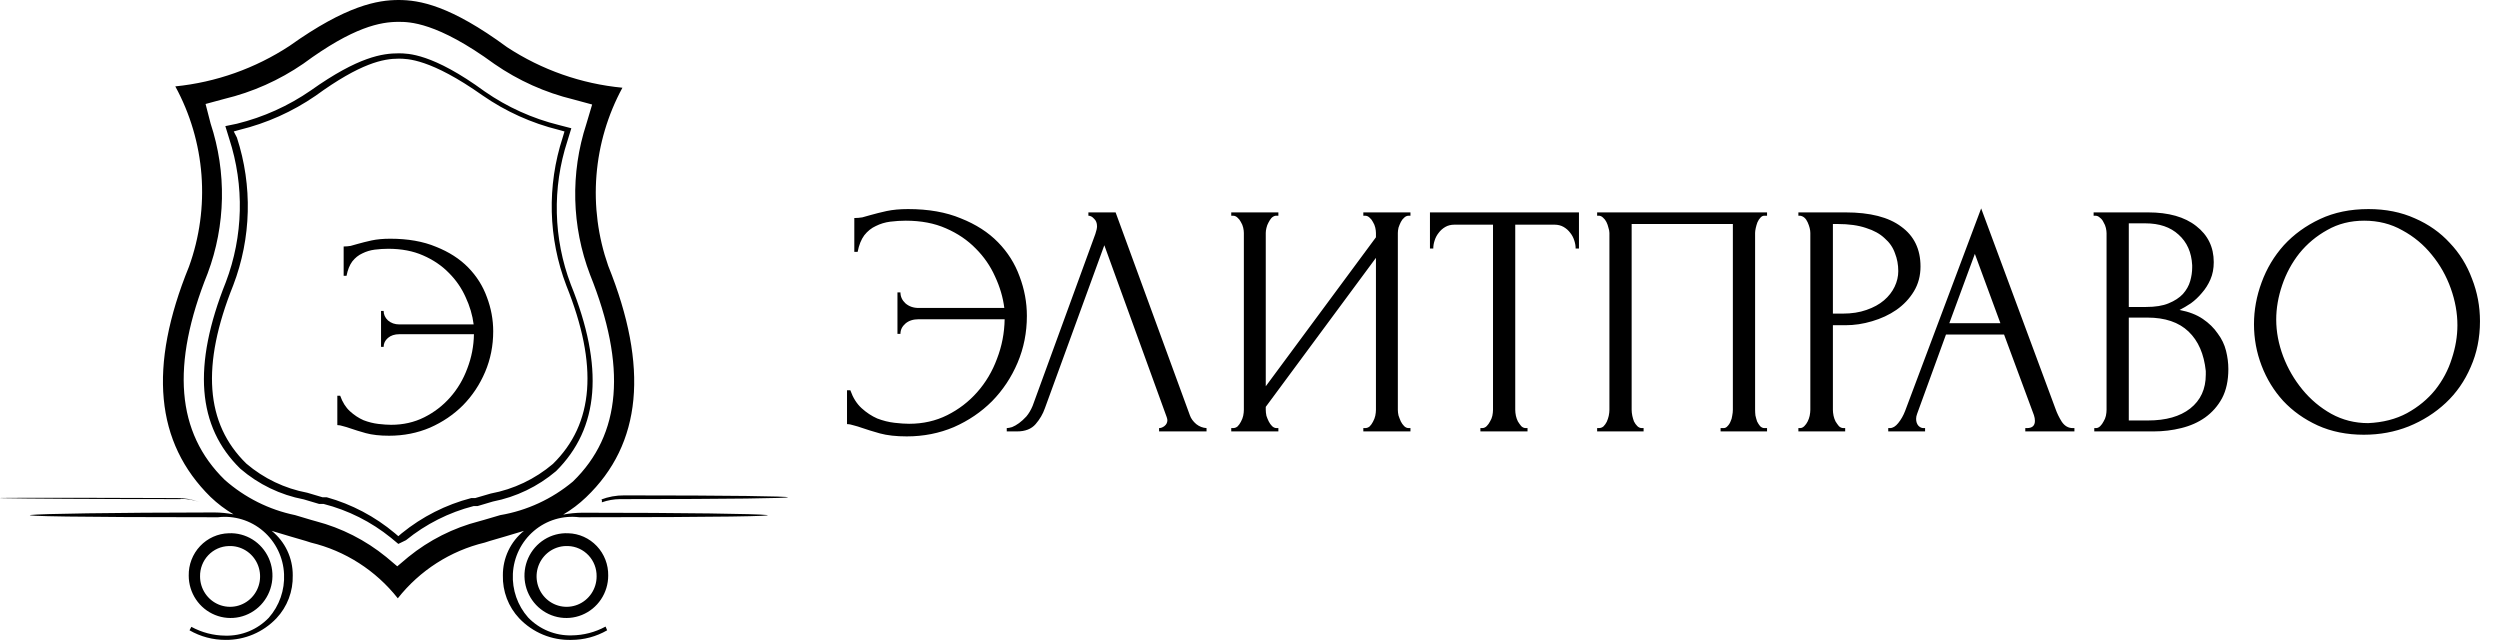 <?xml version="1.0" encoding="UTF-8"?> <svg xmlns="http://www.w3.org/2000/svg" width="226" height="58" viewBox="0 0 226 58" fill="none"><path d="M82.09 18.9C83.93 18.9 85.52 19.18 86.86 19.74C88.22 20.28 89.34 21 90.22 21.9C91.1 22.8 91.75 23.83 92.17 24.99C92.61 26.15 92.83 27.34 92.83 28.56C92.83 30.06 92.55 31.47 91.99 32.79C91.43 34.11 90.66 35.27 89.68 36.27C88.7 37.25 87.55 38.03 86.23 38.61C84.91 39.17 83.49 39.45 81.97 39.45C81.01 39.45 80.2 39.36 79.54 39.18C78.9 39 78.35 38.83 77.89 38.67C77.67 38.59 77.44 38.52 77.2 38.46C76.96 38.38 76.75 38.34 76.57 38.34V35.28H76.87C77.11 35.96 77.45 36.5 77.89 36.9C78.33 37.3 78.8 37.61 79.3 37.83C79.82 38.03 80.34 38.16 80.86 38.22C81.38 38.28 81.82 38.31 82.18 38.31C83.44 38.31 84.59 38.05 85.63 37.53C86.67 37.01 87.57 36.32 88.33 35.46C89.11 34.58 89.71 33.57 90.13 32.43C90.57 31.29 90.8 30.1 90.82 28.86H83.05C82.55 28.86 82.15 28.99 81.85 29.25C81.55 29.51 81.4 29.82 81.4 30.18H81.13V26.43H81.4C81.4 26.81 81.55 27.14 81.85 27.42C82.17 27.7 82.57 27.84 83.05 27.84H90.79C90.67 26.88 90.39 25.93 89.95 24.99C89.53 24.05 88.95 23.21 88.21 22.47C87.47 21.71 86.57 21.1 85.51 20.64C84.47 20.18 83.26 19.95 81.88 19.95C81.42 19.95 80.95 19.98 80.47 20.04C80.01 20.1 79.58 20.23 79.18 20.43C78.78 20.61 78.43 20.89 78.13 21.27C77.85 21.65 77.65 22.15 77.53 22.77H77.23V19.71C77.47 19.71 77.71 19.69 77.95 19.65C78.19 19.59 78.44 19.52 78.7 19.44C79.12 19.32 79.6 19.2 80.14 19.08C80.7 18.96 81.35 18.9 82.09 18.9ZM94.46 36.9C94.281 37.42 94.001 37.9 93.621 38.34C93.24 38.78 92.68 39 91.941 39H91.01V38.7C91.13 38.7 91.29 38.67 91.49 38.61C91.691 38.53 91.9 38.41 92.121 38.25C92.341 38.09 92.561 37.89 92.781 37.65C93.001 37.39 93.191 37.07 93.35 36.69L99.02 21.15C99.121 20.85 99.171 20.62 99.171 20.46C99.171 20.16 99.081 19.93 98.9 19.77C98.74 19.59 98.57 19.5 98.391 19.5V19.2H100.851L107.571 37.56C107.671 37.84 107.861 38.1 108.141 38.34C108.421 38.56 108.731 38.68 109.071 38.7V39H104.781V38.7C104.941 38.7 105.101 38.64 105.261 38.52C105.441 38.38 105.531 38.2 105.531 37.98C105.531 37.92 105.511 37.83 105.471 37.71L99.831 22.17L94.46 36.9ZM123.245 38.7H123.395C123.555 38.7 123.695 38.65 123.815 38.55C123.935 38.43 124.035 38.29 124.115 38.13C124.215 37.95 124.285 37.77 124.325 37.59C124.365 37.39 124.385 37.21 124.385 37.05V23.31L114.425 36.78V37.05C114.425 37.21 114.445 37.39 114.485 37.59C114.545 37.77 114.615 37.94 114.695 38.1C114.775 38.26 114.875 38.4 114.995 38.52C115.115 38.64 115.255 38.7 115.415 38.7H115.565V39H111.305V38.7H111.455C111.615 38.7 111.755 38.65 111.875 38.55C111.995 38.43 112.095 38.29 112.175 38.13C112.275 37.95 112.345 37.77 112.385 37.59C112.425 37.39 112.445 37.21 112.445 37.05V21.06C112.445 20.92 112.425 20.76 112.385 20.58C112.345 20.4 112.275 20.23 112.175 20.07C112.095 19.91 111.995 19.78 111.875 19.68C111.755 19.56 111.615 19.5 111.455 19.5H111.305V19.2H115.565V19.5H115.325C115.185 19.52 115.055 19.59 114.935 19.71C114.835 19.83 114.745 19.97 114.665 20.13C114.585 20.27 114.525 20.43 114.485 20.61C114.445 20.77 114.425 20.92 114.425 21.06V34.92L124.385 21.45V21.06C124.385 20.92 124.365 20.76 124.325 20.58C124.285 20.4 124.215 20.23 124.115 20.07C124.035 19.91 123.935 19.78 123.815 19.68C123.695 19.56 123.555 19.5 123.395 19.5H123.245V19.2H127.505V19.5H127.355C127.195 19.5 127.055 19.56 126.935 19.68C126.815 19.78 126.715 19.91 126.635 20.07C126.555 20.23 126.485 20.4 126.425 20.58C126.385 20.76 126.365 20.92 126.365 21.06V37.05C126.365 37.21 126.385 37.38 126.425 37.56C126.485 37.74 126.555 37.92 126.635 38.1C126.715 38.26 126.815 38.4 126.935 38.52C127.055 38.64 127.195 38.7 127.355 38.7H127.505V39H123.245V38.7ZM137.938 38.7H138.088V39H133.828V38.7H133.978C134.138 38.7 134.278 38.64 134.398 38.52C134.518 38.4 134.618 38.26 134.698 38.1C134.798 37.94 134.868 37.77 134.908 37.59C134.948 37.39 134.968 37.21 134.968 37.05V20.31H131.488C131.168 20.31 130.888 20.38 130.648 20.52C130.408 20.66 130.208 20.84 130.048 21.06C129.888 21.26 129.768 21.49 129.688 21.75C129.608 21.99 129.568 22.23 129.568 22.47H129.268V19.2H142.738V22.47H142.438C142.438 22.23 142.398 21.99 142.318 21.75C142.238 21.49 142.118 21.26 141.958 21.06C141.798 20.84 141.598 20.66 141.358 20.52C141.118 20.38 140.838 20.31 140.518 20.31H136.978V37.05C136.978 37.21 136.998 37.39 137.038 37.59C137.078 37.77 137.138 37.94 137.218 38.1C137.318 38.26 137.418 38.4 137.518 38.52C137.638 38.64 137.778 38.7 137.938 38.7ZM144.381 38.7H144.531C144.691 38.7 144.831 38.65 144.951 38.55C145.071 38.43 145.171 38.29 145.251 38.13C145.331 37.95 145.391 37.77 145.431 37.59C145.471 37.39 145.491 37.21 145.491 37.05V21.06C145.491 20.92 145.461 20.76 145.401 20.58C145.361 20.4 145.301 20.23 145.221 20.07C145.141 19.91 145.041 19.78 144.921 19.68C144.801 19.56 144.671 19.5 144.531 19.5H144.381V19.2H159.741V19.5H159.501C159.361 19.5 159.241 19.56 159.141 19.68C159.041 19.78 158.951 19.92 158.871 20.1C158.811 20.26 158.761 20.43 158.721 20.61C158.681 20.79 158.661 20.94 158.661 21.06V37.05C158.661 37.21 158.671 37.38 158.691 37.56C158.731 37.74 158.781 37.92 158.841 38.1C158.921 38.26 159.011 38.4 159.111 38.52C159.231 38.64 159.361 38.7 159.501 38.7H159.741V39H155.541V38.7H155.811C155.951 38.7 156.071 38.64 156.171 38.52C156.291 38.4 156.381 38.26 156.441 38.1C156.521 37.94 156.571 37.77 156.591 37.59C156.631 37.39 156.651 37.21 156.651 37.05V20.25H147.501V37.05C147.501 37.21 147.521 37.39 147.561 37.59C147.601 37.77 147.651 37.94 147.711 38.1C147.791 38.26 147.891 38.4 148.011 38.52C148.131 38.64 148.271 38.7 148.431 38.7H148.581V39H144.381V38.7ZM162.574 19.2H166.834C169.054 19.2 170.734 19.63 171.874 20.49C173.034 21.33 173.614 22.53 173.614 24.09C173.614 24.93 173.414 25.68 173.014 26.34C172.614 27 172.084 27.56 171.424 28.02C170.784 28.46 170.054 28.8 169.234 29.04C168.434 29.28 167.634 29.4 166.834 29.4H165.694V37.05C165.694 37.21 165.714 37.39 165.754 37.59C165.794 37.77 165.854 37.94 165.934 38.1C166.034 38.26 166.134 38.4 166.234 38.52C166.354 38.64 166.494 38.7 166.654 38.7H166.804V39H162.574V38.7H162.724C162.864 38.7 162.994 38.64 163.114 38.52C163.234 38.4 163.334 38.26 163.414 38.1C163.494 37.94 163.554 37.77 163.594 37.59C163.634 37.39 163.654 37.21 163.654 37.05V21.06C163.654 20.78 163.574 20.46 163.414 20.1C163.254 19.74 163.024 19.54 162.724 19.5H162.574V19.2ZM165.694 20.25V28.35H166.594C167.394 28.35 168.104 28.24 168.724 28.02C169.364 27.8 169.894 27.51 170.314 27.15C170.734 26.79 171.054 26.38 171.274 25.92C171.494 25.46 171.604 24.99 171.604 24.51C171.604 23.93 171.504 23.39 171.304 22.89C171.124 22.37 170.814 21.92 170.374 21.54C169.954 21.14 169.394 20.83 168.694 20.61C167.994 20.37 167.134 20.25 166.114 20.25H165.694ZM183.087 38.7H183.237C183.717 38.7 183.957 38.48 183.957 38.04C183.957 37.88 183.927 37.71 183.867 37.53L181.167 30.24H175.917L173.307 37.41C173.247 37.57 173.217 37.72 173.217 37.86C173.217 38.12 173.287 38.33 173.427 38.49C173.567 38.63 173.717 38.7 173.877 38.7H174.027V39H170.697V38.7H170.847C171.107 38.7 171.357 38.55 171.597 38.25C171.857 37.93 172.067 37.56 172.227 37.14L179.097 18.84L185.817 36.96C185.957 37.36 186.147 37.75 186.387 38.13C186.647 38.51 186.977 38.7 187.377 38.7H187.527V39H183.087V38.7ZM176.217 29.22H180.837L178.527 22.95L176.217 29.22ZM189.323 38.7H189.473C189.613 38.7 189.743 38.64 189.863 38.52C189.983 38.4 190.083 38.26 190.163 38.1C190.263 37.94 190.333 37.77 190.373 37.59C190.413 37.39 190.433 37.21 190.433 37.05V21.09C190.433 20.95 190.413 20.79 190.373 20.61C190.333 20.43 190.263 20.26 190.163 20.1C190.083 19.92 189.973 19.78 189.833 19.68C189.713 19.56 189.573 19.5 189.413 19.5H189.263V19.2H194.183C196.043 19.2 197.493 19.61 198.533 20.43C199.593 21.25 200.123 22.34 200.123 23.7C200.123 24.28 200.023 24.8 199.823 25.26C199.623 25.72 199.363 26.13 199.043 26.49C198.743 26.85 198.413 27.16 198.053 27.42C197.693 27.66 197.353 27.86 197.033 28.02C197.873 28.18 198.573 28.45 199.133 28.83C199.693 29.21 200.143 29.65 200.483 30.15C200.843 30.63 201.093 31.15 201.233 31.71C201.373 32.27 201.443 32.82 201.443 33.36C201.443 34.4 201.253 35.28 200.873 36C200.493 36.7 199.983 37.28 199.343 37.74C198.723 38.18 198.003 38.5 197.183 38.7C196.383 38.9 195.553 39 194.693 39H189.323V38.7ZM199.403 33.54C199.243 32 198.723 30.81 197.843 29.97C196.963 29.13 195.723 28.71 194.123 28.71H192.443V38.01H194.183C195.803 38.01 197.073 37.65 197.993 36.93C198.933 36.19 199.403 35.17 199.403 33.87V33.54ZM198.173 23.97C198.113 22.81 197.703 21.89 196.943 21.21C196.203 20.53 195.203 20.19 193.943 20.19H192.443V27.75H194.003C194.843 27.75 195.523 27.64 196.043 27.42C196.583 27.2 197.013 26.92 197.333 26.58C197.653 26.22 197.873 25.83 197.993 25.41C198.113 24.99 198.173 24.58 198.173 24.18V23.97ZM214.11 18.9C215.67 18.9 217.07 19.18 218.31 19.74C219.55 20.28 220.6 21.02 221.46 21.96C222.34 22.88 223.01 23.96 223.47 25.2C223.95 26.42 224.19 27.7 224.19 29.04C224.19 30.54 223.91 31.92 223.35 33.18C222.81 34.44 222.06 35.52 221.1 36.42C220.14 37.32 219.02 38.03 217.74 38.55C216.48 39.05 215.13 39.3 213.69 39.3C212.15 39.3 210.76 39.02 209.52 38.46C208.3 37.9 207.26 37.16 206.4 36.24C205.56 35.32 204.91 34.26 204.45 33.06C203.99 31.86 203.76 30.61 203.76 29.31C203.76 28.03 203.99 26.77 204.45 25.53C204.91 24.27 205.58 23.15 206.46 22.17C207.36 21.19 208.45 20.4 209.73 19.8C211.01 19.2 212.47 18.9 214.11 18.9ZM214.08 38.25C215.42 38.19 216.59 37.89 217.59 37.35C218.61 36.79 219.46 36.09 220.14 35.25C220.82 34.39 221.32 33.45 221.64 32.43C221.98 31.41 222.15 30.4 222.15 29.4C222.15 28.3 221.95 27.19 221.55 26.07C221.15 24.95 220.58 23.94 219.84 23.04C219.1 22.12 218.21 21.38 217.17 20.82C216.15 20.24 215 19.95 213.72 19.95C212.48 19.95 211.37 20.23 210.39 20.79C209.41 21.33 208.57 22.03 207.87 22.89C207.19 23.75 206.67 24.71 206.31 25.77C205.95 26.83 205.77 27.87 205.77 28.89C205.77 29.99 205.98 31.1 206.4 32.22C206.82 33.32 207.4 34.32 208.14 35.22C208.88 36.12 209.75 36.85 210.75 37.41C211.77 37.97 212.88 38.25 214.08 38.25Z" fill="black"></path><path d="M35.278 21.58C36.873 21.58 38.251 21.823 39.412 22.308C40.591 22.776 41.561 23.4 42.324 24.18C43.087 24.96 43.65 25.853 44.014 26.858C44.395 27.863 44.586 28.895 44.586 29.952C44.586 31.252 44.343 32.474 43.858 33.618C43.373 34.762 42.705 35.767 41.856 36.634C41.007 37.483 40.01 38.159 38.866 38.662C37.722 39.147 36.491 39.39 35.174 39.39C34.342 39.39 33.64 39.312 33.068 39.156C32.513 39 32.037 38.853 31.638 38.714C31.447 38.645 31.248 38.584 31.04 38.532C30.832 38.463 30.65 38.428 30.494 38.428V35.776H30.754C30.962 36.365 31.257 36.833 31.638 37.18C32.019 37.527 32.427 37.795 32.86 37.986C33.311 38.159 33.761 38.272 34.212 38.324C34.663 38.376 35.044 38.402 35.356 38.402C36.448 38.402 37.445 38.177 38.346 37.726C39.247 37.275 40.027 36.677 40.686 35.932C41.362 35.169 41.882 34.294 42.246 33.306C42.627 32.318 42.827 31.287 42.844 30.212H36.11C35.677 30.212 35.33 30.325 35.07 30.55C34.81 30.775 34.68 31.044 34.68 31.356H34.446V28.106H34.68C34.68 28.435 34.81 28.721 35.07 28.964C35.347 29.207 35.694 29.328 36.11 29.328H42.818C42.714 28.496 42.471 27.673 42.09 26.858C41.726 26.043 41.223 25.315 40.582 24.674C39.941 24.015 39.161 23.487 38.242 23.088C37.341 22.689 36.292 22.49 35.096 22.49C34.697 22.49 34.29 22.516 33.874 22.568C33.475 22.62 33.103 22.733 32.756 22.906C32.409 23.062 32.106 23.305 31.846 23.634C31.603 23.963 31.43 24.397 31.326 24.934H31.066V22.282C31.274 22.282 31.482 22.265 31.69 22.23C31.898 22.178 32.115 22.117 32.34 22.048C32.704 21.944 33.12 21.84 33.588 21.736C34.073 21.632 34.637 21.58 35.278 21.58Z" fill="black"></path><path fill-rule="evenodd" clip-rule="evenodd" d="M20.679 49.363C21.22 49.339 21.756 49.48 22.218 49.766C22.68 50.053 23.046 50.474 23.27 50.973C23.493 51.473 23.564 52.029 23.474 52.569C23.383 53.11 23.134 53.611 22.76 54.007C22.385 54.404 21.902 54.677 21.373 54.794C20.844 54.91 20.292 54.863 19.789 54.659C19.286 54.455 18.855 54.103 18.552 53.649C18.248 53.195 18.085 52.659 18.085 52.111C18.072 51.399 18.337 50.711 18.823 50.196C19.309 49.681 19.976 49.382 20.679 49.363ZM51.34 49.363C50.798 49.339 50.263 49.48 49.801 49.766C49.339 50.053 48.973 50.474 48.749 50.973C48.525 51.473 48.454 52.029 48.545 52.569C48.636 53.11 48.885 53.611 49.259 54.007C49.633 54.404 50.116 54.677 50.646 54.794C51.175 54.91 51.727 54.863 52.23 54.659C52.733 54.455 53.163 54.103 53.467 53.649C53.771 53.195 53.934 52.659 53.934 52.111C53.947 51.403 53.685 50.718 53.204 50.204C52.723 49.69 52.062 49.388 51.363 49.363H51.34ZM19.703 46.76C20.433 46.673 21.173 46.739 21.877 46.955C22.581 47.17 23.233 47.529 23.794 48.011C24.354 48.493 24.811 49.086 25.135 49.754C25.459 50.422 25.644 51.15 25.678 51.894C25.749 53.344 25.253 54.764 24.298 55.847C23.788 56.376 23.177 56.793 22.501 57.071C21.825 57.348 21.099 57.482 20.37 57.462C19.298 57.453 18.244 57.18 17.299 56.666L17.132 56.98C18.126 57.552 19.25 57.851 20.394 57.847C21.25 57.855 22.099 57.686 22.889 57.35C23.679 57.014 24.393 56.519 24.988 55.895C25.474 55.378 25.855 54.77 26.108 54.104C26.361 53.438 26.482 52.728 26.464 52.014C26.47 51.241 26.301 50.477 25.971 49.779C25.641 49.081 25.158 48.469 24.559 47.989L26.25 48.495L27.654 48.905L28.106 49.05C31.206 49.795 33.971 51.568 35.962 54.087C37.952 51.568 40.717 49.795 43.817 49.05L44.27 48.905L45.674 48.495L47.364 47.989C46.765 48.469 46.283 49.081 45.953 49.779C45.623 50.477 45.454 51.241 45.46 52.014C45.442 52.728 45.563 53.438 45.816 54.104C46.069 54.77 46.45 55.378 46.936 55.895C47.544 56.534 48.278 57.038 49.089 57.374C49.901 57.71 50.773 57.871 51.649 57.847C52.784 57.847 53.9 57.548 54.886 56.98L54.744 56.642C53.799 57.156 52.745 57.429 51.673 57.438C50.944 57.458 50.218 57.324 49.542 57.046C48.866 56.769 48.254 56.352 47.745 55.823C46.787 54.742 46.291 53.32 46.364 51.87C46.401 51.126 46.589 50.398 46.916 49.731C47.244 49.064 47.703 48.472 48.266 47.993C48.828 47.514 49.483 47.157 50.188 46.945C50.893 46.733 51.633 46.67 52.363 46.76C78.548 46.76 71.264 46.35 52.649 46.35C52.066 46.354 51.484 46.41 50.911 46.519C51.659 46.08 52.354 45.554 52.982 44.952C58.029 40.132 58.671 33.19 54.982 24.031C54.061 21.407 53.7 18.616 53.921 15.841C54.143 13.066 54.942 10.37 56.267 7.93C52.551 7.576 48.974 6.319 45.841 4.266C40.699 0.482 37.914 0 36.033 0C34.153 0 31.32 0.482 26.178 4.146C23.072 6.183 19.53 7.439 15.847 7.809C17.193 10.277 18 13.009 18.214 15.82C18.427 18.631 18.042 21.456 17.085 24.103C13.395 33.166 14.038 40.011 19.037 44.928C19.666 45.529 20.36 46.055 21.108 46.495C20.535 46.386 19.953 46.33 19.37 46.326C0.802 46.35 -6.363 46.76 19.703 46.76ZM20.322 43.386C15.942 39.119 15.442 32.997 18.775 24.706C20.402 20.356 20.494 15.571 19.037 11.16L18.584 9.4L20.275 8.942C22.826 8.33 25.246 7.252 27.416 5.761C31.963 2.41 34.414 1.976 36.033 1.976C36.985 1.976 39.485 1.976 44.698 5.785C46.866 7.285 49.286 8.371 51.84 8.99L53.53 9.448L53.006 11.208C51.556 15.649 51.674 20.463 53.339 24.826C56.672 33.118 56.172 39.288 51.792 43.53C49.903 45.109 47.637 46.156 45.222 46.567L43.746 47.001L43.317 47.121C40.98 47.722 38.796 48.824 36.914 50.351L35.914 51.195L34.914 50.351C33.046 48.83 30.88 47.729 28.559 47.121L28.13 47.001L26.678 46.567C24.323 46.081 22.134 44.984 20.322 43.386ZM54.41 45.169V45.41C54.938 45.223 55.493 45.125 56.053 45.121C76.501 45.121 75.954 44.783 56.434 44.783C55.71 44.776 54.991 44.906 54.315 45.169H54.41ZM36.009 49.17L35.343 48.616C33.551 47.166 31.473 46.122 29.249 45.555H28.844L27.464 45.145C25.346 44.742 23.368 43.787 21.727 42.373C17.823 38.565 17.394 33.069 20.417 25.501C21.991 21.352 22.1 16.779 20.727 12.558L20.37 11.401L21.417 11.184C23.808 10.596 26.074 9.575 28.106 8.171C32.415 5.11 34.605 4.821 36.033 4.821C36.866 4.821 39.104 4.821 43.817 8.267C45.855 9.683 48.13 10.711 50.53 11.304L51.649 11.594L51.292 12.751C49.913 16.98 50.022 21.561 51.601 25.718C54.625 33.214 54.172 38.709 50.268 42.59C48.625 43.982 46.659 44.928 44.555 45.338L43.175 45.748H42.818C40.584 46.321 38.497 47.373 36.7 48.833L36.009 49.17ZM21.132 11.883L21.417 12.437C22.838 16.793 22.72 21.513 21.084 25.79C18.18 33.021 18.561 38.3 22.274 41.915C23.852 43.258 25.746 44.163 27.773 44.542L29.154 44.952H29.535C31.794 45.582 33.896 46.691 35.7 48.206L36.009 48.471L36.319 48.206C38.166 46.705 40.309 45.621 42.603 45.025H42.96L44.365 44.615C46.434 44.229 48.37 43.307 49.983 41.939C53.696 38.3 54.101 33.045 51.197 25.814C49.557 21.529 49.439 16.8 50.864 12.437L51.03 11.883L50.506 11.738C48.047 11.131 45.716 10.078 43.627 8.629C38.914 5.303 36.819 5.303 36.033 5.303C34.676 5.303 32.605 5.688 28.535 8.653C26.444 10.093 24.113 11.138 21.655 11.738L21.132 11.883ZM16.371 45.097C16.938 45.099 17.501 45.197 18.037 45.386C17.367 45.133 16.657 45.01 15.942 45.025C-10.957 44.928 1.088 45.121 16.299 45.121L16.371 45.097ZM51.363 48.206C50.609 48.172 49.861 48.368 49.217 48.768C48.573 49.169 48.062 49.755 47.75 50.451C47.438 51.148 47.339 51.923 47.465 52.677C47.592 53.431 47.939 54.13 48.461 54.683C48.983 55.236 49.657 55.618 50.395 55.78C51.133 55.942 51.903 55.877 52.604 55.592C53.305 55.308 53.907 54.818 54.33 54.184C54.754 53.551 54.981 52.803 54.982 52.038C55.001 51.045 54.631 50.085 53.953 49.367C53.275 48.649 52.344 48.231 51.363 48.206ZM20.679 48.206C21.434 48.172 22.182 48.368 22.826 48.768C23.47 49.169 23.98 49.755 24.293 50.451C24.605 51.148 24.704 51.923 24.577 52.677C24.451 53.431 24.104 54.13 23.582 54.683C23.06 55.236 22.386 55.618 21.648 55.78C20.909 55.942 20.14 55.877 19.439 55.592C18.737 55.308 18.136 54.818 17.712 54.184C17.288 53.551 17.062 52.803 17.061 52.038C17.042 51.045 17.412 50.085 18.09 49.367C18.767 48.649 19.698 48.231 20.679 48.206Z" fill="black"></path></svg> 